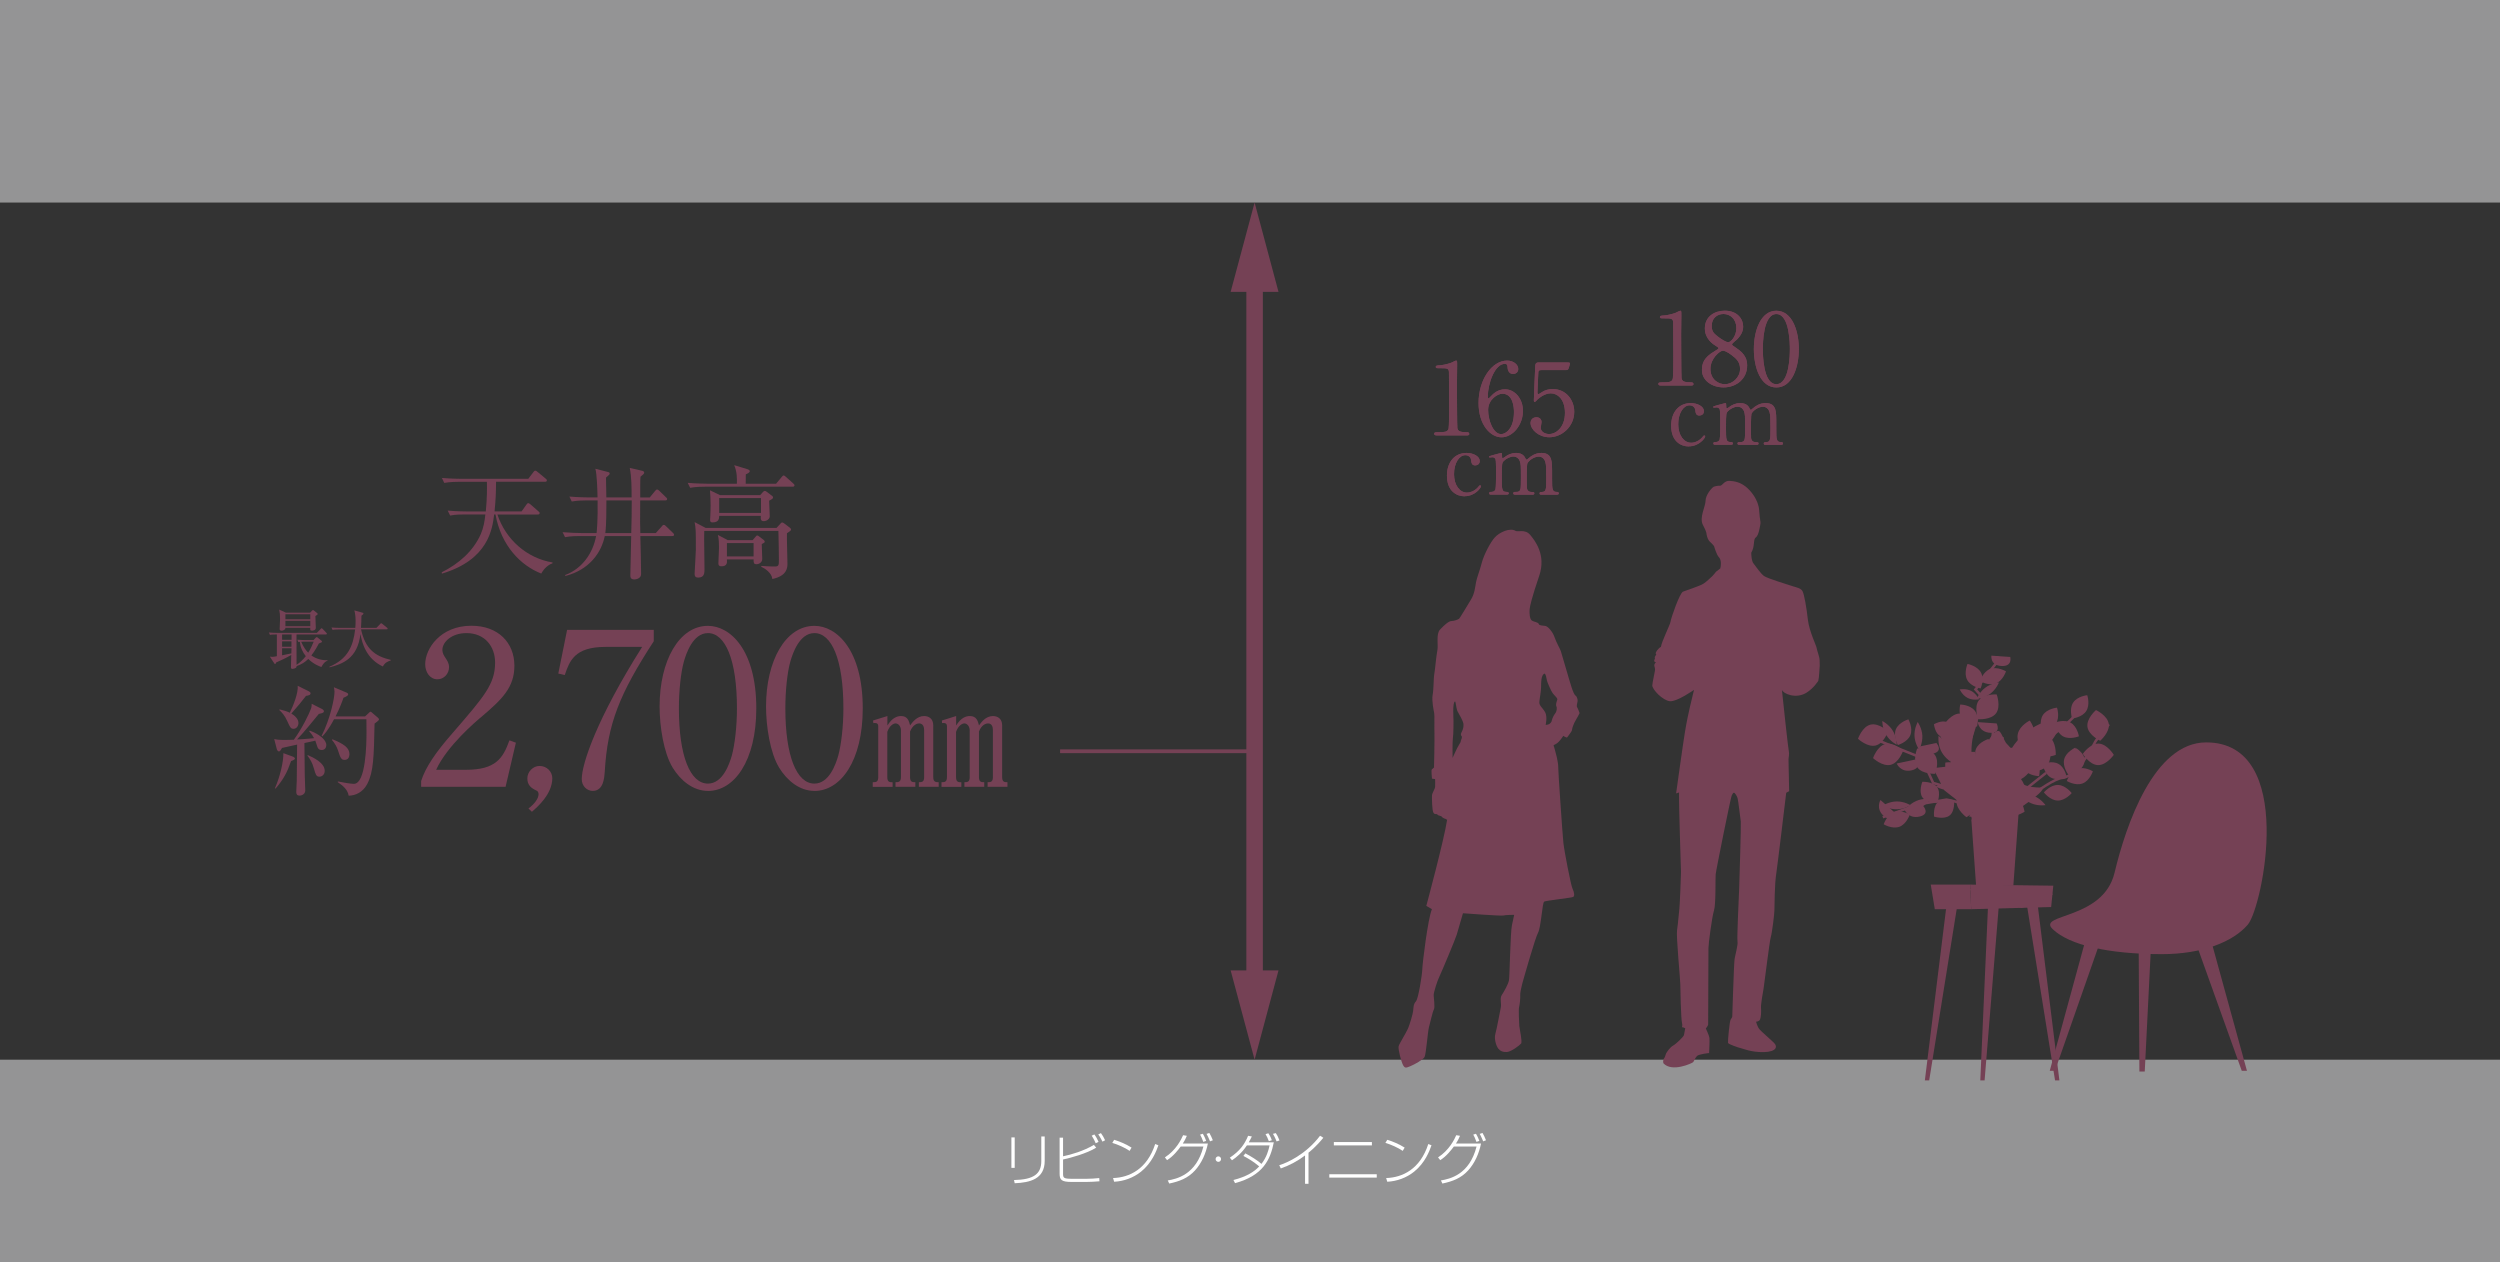 <?xml version="1.0" encoding="UTF-8"?><svg id="_イヤー_2" xmlns="http://www.w3.org/2000/svg" viewBox="0 0 500 252.45"><rect x="0" y="0" width="500" height="252.45" fill="#333333" stroke="none"/><defs><style>.cls-1{fill:#fff;}.cls-2{fill:#949495;}.cls-3{fill:#754155;}.cls-4{stroke-width:3.3px;}.cls-4,.cls-5{fill:none;stroke:#754155;stroke-miterlimit:10;}.cls-5{stroke-width:.75px;}</style></defs><g id="_イヤー_12"><g><rect class="cls-2" width="500" height="40.51"/><rect class="cls-2" y="211.94" width="500" height="40.51"/><g><path class="cls-3" d="M64.47,141.85c.19,.1,.31,.24,.31,.43,0,.22-.26,.36-1.01,.5-.31,.38-.98,1.18-2.02,2.45-.91,1.1-1.7,1.99-2.35,2.66,.12,0,2.14-.1,3.41-.26-.1-.17-.38-.72-.98-1.37l.12-.14c1.87,.72,3.31,1.8,3.31,2.9,0,.46-.26,.98-.91,.98-.58,0-.82-.29-1.03-1.1-.02-.07-.12-.41-.26-.77l-2.18,.48c0,1.03,.07,5.95,.07,6.41,.02,.48,.1,2.64,.1,3.07,0,.62-.55,1.03-1.15,1.03-.5,0-.65-.31-.65-.72,0-.38,.1-1.97,.1-2.3,.02-.77,.05-3.12,.07-7.18-1.51,.34-2.71,.6-3.02,.67-.14,.24-.38,.7-.6,.7-.24,0-.38-.29-.43-.43l-.53-2.04c.41,.1,1.1,.17,1.7,.17,.74,0,1.85-.02,2.23-.05,1.63-2.21,3.1-5.26,3.43-6.22,.1-.24,.14-.67,.14-.96l2.14,1.08Zm-9.48,15.79c1.03-2.33,1.73-5.38,1.68-7.01l1.97,.72c.17,.07,.34,.22,.34,.34,0,.17-.14,.29-.77,.53-.77,2.23-1.46,3.58-3.1,5.5l-.12-.07Zm.91-15.77c.67,.17,1.46,.38,2.06,.67,.67-1.34,1.73-3.96,1.58-5.38l2.28,1.13c.19,.1,.29,.24,.29,.36,0,.36-.36,.43-.91,.53-1.13,1.44-1.3,1.66-2.93,3.53,.7,.43,1.42,1.08,1.42,1.9,0,.55-.36,1.15-.98,1.15-.55,0-.7-.29-1.22-1.46-.55-1.25-1.1-1.78-1.61-2.28l.02-.14Zm5.66,9.15c.98,.43,3.38,1.51,3.38,3.14,0,.77-.55,1.18-1.06,1.18-.65,0-.77-.48-1.08-1.58-.34-1.25-.79-1.94-1.32-2.64l.07-.1Zm11.47-7.75l.72-.67c.12-.12,.26-.26,.34-.26,.1,0,.26,.14,.34,.22l1.15,.98c.12,.1,.22,.24,.22,.36,0,.17-.46,.5-.89,.82-.14,6.65-.19,9.62-1.46,12.07-.89,1.7-2.4,2.33-3.72,2.35-.19-1.13-.94-1.87-2.18-2.71l.02-.14c1.1,.22,2.57,.48,3.19,.48,2.42,0,2.54-7.92,2.54-10.39,0-.41-.02-2.11-.02-2.52h-6.48c-1.18,2.23-1.99,3.05-2.35,3.43l-.14-.1c1.78-3.53,2.59-7.58,2.59-8.83,0-.24-.07-.7-.12-.91l2.59,1.1c.12,.05,.26,.17,.26,.34,0,.24-.36,.41-.94,.67-.26,.77-.7,1.97-1.58,3.72h5.93Zm-6.55,4.58c2.28,.94,3.41,1.7,3.41,3,0,.58-.29,1.13-.96,1.13-.62,0-.82-.26-1.34-1.92-.19-.62-.65-1.44-1.2-2.06l.1-.14Z"/><path class="cls-3" d="M101.13,157.36h-16.9v-1.16c.86-2.71,2.88-5.72,6.32-9.63,6.32-7.31,8.47-9.76,8.47-14.06,0-3.23-2.06-5.89-5.72-5.89-3.01,0-4.82,1.81-4.82,3.35,0,.13,0,.69,.43,1.33,.56,.86,.9,1.33,.9,2.15,0,1.29-1.03,2.41-2.32,2.41-1.5,0-2.45-1.42-2.45-3.01,0-3.14,3.05-7.7,9.24-7.7,5.33,0,8.6,3.35,8.6,8,0,4.34-2.49,6.71-6.36,10.02-1.46,1.2-7.14,6.06-9.29,10.79h5.93c6.02,0,7.44-2.32,8.73-5.89l1.29,.47-2.06,8.81Z"/><path class="cls-3" d="M105.69,161.7c1.16-.86,2.02-1.98,2.02-2.84,0-.17-.04-.6-.39-.73-1.12-.52-1.85-1.12-1.85-2.45s1.12-2.49,2.45-2.49c1.42,0,2.54,1.12,2.54,2.45,0,3.18-3.01,5.8-4.08,6.71l-.69-.65Z"/><path class="cls-3" d="M130.75,125.97v2.28c-6.84,10.53-9.25,16.51-9.8,26.1-.09,1.12-.21,3.83-2.41,3.83-1.08,0-2.19-.9-2.19-2.36,0-3.05,3.01-12.08,12.08-26.44h-7.35c-6.23,0-7.18,2.88-8.13,5.63l-1.29-.3,1.76-8.73h17.33Z"/><path class="cls-3" d="M141.59,158.18c-2.97,0-5.46-2.06-7.05-4.64-1.81-2.97-2.62-8.26-2.62-12.25,0-9.16,3.91-16.12,9.67-16.12,4.43,0,9.67,4.77,9.67,16.51,0,10.53-4.43,16.51-9.67,16.51Zm-4.82-25.84c-.6,2.15-.99,5.76-.99,9.33,0,9.59,2.28,15.05,5.81,15.05,2.97,0,4.3-3.96,4.77-5.59,.6-2.19,1.03-5.85,1.03-9.46,0-9.8-2.36-15.05-5.8-15.05-3.05,0-4.39,4.21-4.82,5.72Z"/><path class="cls-3" d="M162.88,158.18c-2.97,0-5.46-2.06-7.05-4.64-1.81-2.97-2.62-8.26-2.62-12.25,0-9.16,3.91-16.12,9.67-16.12,4.43,0,9.67,4.77,9.67,16.51,0,10.53-4.43,16.51-9.67,16.51Zm-4.82-25.84c-.6,2.15-.99,5.76-.99,9.33,0,9.59,2.28,15.05,5.81,15.05,2.97,0,4.3-3.96,4.77-5.59,.6-2.19,1.03-5.85,1.03-9.46,0-9.8-2.36-15.05-5.8-15.05-3.05,0-4.39,4.21-4.82,5.72Z"/><path class="cls-3" d="M174.59,156.44c.55,0,1.06,0,1.06-1.01v-10.21c0-.75-.75-.63-.98-.6l-.06-.52,2.87-.89v1.9c.95-1.58,1.98-1.9,2.73-1.9,1.32,0,1.58,.98,1.81,1.87,.46-.63,1.38-1.87,2.79-1.87,.89,0,1.84,.46,1.84,1.87v10.35c0,1.01,.55,1.01,1.09,1.01v.92h-3.97v-.92c.55,0,1.06,0,1.06-1.01v-9.43c0-.55-.2-1.32-1.01-1.32-.32,0-1.24,.2-1.81,1.64v9.11c0,1.01,.52,1.01,1.06,1.01v.92h-3.97v-.92c.55,0,1.09,0,1.09-1.01v-9.34c0-.83-.52-1.41-1.09-1.41-.32,0-1.18,.35-1.64,1.7v9.06c0,1.01,.52,1.01,1.06,1.01v.92h-3.97v-.92Zm13.74,0c.55,0,1.06,0,1.06-1.01v-10.21c0-.75-.75-.63-.98-.6l-.03-.52,2.85-.89v1.9c.95-1.58,1.98-1.9,2.73-1.9,1.35,0,1.61,.98,1.84,1.87,.46-.63,1.35-1.87,2.79-1.87,.86,0,1.84,.46,1.84,1.87v10.35c0,1.01,.52,1.01,1.06,1.01v.92h-3.97v-.92c.55,0,1.06,0,1.06-1.01v-9.43c0-.55-.17-1.32-.98-1.32-.32,0-1.27,.2-1.81,1.64v9.11c0,1.01,.52,1.01,1.06,1.01v.92h-3.97v-.92c.55,0,1.06,0,1.06-1.01v-9.34c0-.83-.52-1.41-1.09-1.41-.32,0-1.18,.35-1.64,1.7v9.06c0,1.01,.52,1.01,1.06,1.01v.92h-3.97v-.92Z"/></g><g><path class="cls-3" d="M104.3,102.31l.96-1.36c.2-.27,.27-.32,.4-.32,.15,0,.37,.2,.44,.25l1.58,1.38c.15,.12,.25,.2,.25,.37,0,.22-.2,.27-.37,.27h-8.08c1.66,4.99,5.86,8.73,11.02,9.59v.17c-1.29,.45-1.98,1.58-2.25,2.05-4.13-1.61-8.03-5.59-9.15-11.82h-.27c-.35,2.82-1.09,9.05-10.46,11.84l-.02-.27c3.41-1.71,6.28-4.2,7.81-7.64,.54-1.24,.79-2.65,.91-3.93h-4.15c-.59,0-1.78,0-2.89,.22l-.49-.99c1.68,.15,3.44,.17,3.81,.17h3.81c.27-2.82,.25-4.77,.22-5.93h-5.61c-.25,0-1.75,0-2.92,.22l-.47-.99c1.71,.15,3.58,.17,3.78,.17h13.5l1.01-1.33c.12-.15,.22-.3,.37-.3s.25,.05,.47,.25l1.61,1.33c.12,.1,.25,.17,.25,.37,0,.25-.22,.27-.4,.27h-9.76c-.02,2.25-.05,3.39-.3,5.93h5.39Z"/><path class="cls-3" d="M126.32,99.49c0-1.98,0-4.05-.37-5.91l2.45,.57c.27,.07,.44,.15,.44,.4,0,.17-.25,.42-.74,.79-.05,.74-.05,.84-.05,1.48v2.67h1.9l1.06-1.29c.1-.12,.25-.3,.4-.3,.17,0,.32,.12,.44,.25l1.33,1.29c.1,.07,.25,.22,.25,.37,0,.25-.22,.27-.4,.27h-4.99c0,.69-.02,3.73-.02,4.35,0,.25,.02,1.46,.05,2.18h3.09l1.19-1.33c.15-.17,.22-.3,.4-.3s.32,.12,.44,.25l1.38,1.33c.1,.07,.25,.25,.25,.4,0,.22-.22,.25-.37,.25h-6.38c.05,1.76,.15,5.96,.15,7.64,0,.79-.94,1.04-1.31,1.04-.84,0-.84-.49-.84-.91,0-.64,.15-6.53,.17-7.76h-5.29c-.64,3.19-2.99,6.72-7.89,7.98l-.02-.2c3.39-1.26,5.56-4.38,6.18-7.79h-3.29c-.44,0-1.71,0-2.92,.22l-.49-.99c1.53,.12,3.07,.17,3.81,.17h2.99c.05-.49,.27-2.62,.2-6.53h-2.25c-.62,0-1.8,.02-2.92,.22l-.47-.99c1.68,.15,3.44,.17,3.78,.17h1.85c-.02-1.29-.12-4.72-.44-5.73l2.5,.64c.15,.05,.37,.07,.37,.32,0,.15-.15,.27-.25,.37-.15,.15-.25,.22-.49,.44,.05,2.94,.07,3.26,.07,3.96h5.04Zm-5.04,.59c0,1.63,0,5.02-.22,6.53h5.19c.07-2.89,.1-3.61,.1-6.53h-5.07Z"/><path class="cls-3" d="M158.53,97.34h-17.58c-.25,0-1.78,0-2.92,.22l-.49-.99c1.71,.15,3.58,.17,3.81,.17h6.03c.02-.99,.05-2.32-.54-3.71l2.74,.84c.12,.05,.37,.15,.37,.37,0,.32-.64,.57-.79,.62,0,.3-.02,1.61-.02,1.88h6.08l1.11-1.33c.15-.2,.3-.32,.4-.32,.12,0,.35,.17,.44,.27l1.46,1.31c.17,.17,.27,.27,.27,.4,0,.22-.22,.27-.37,.27Zm-1.14,9.32c-.05,.96,.1,5.17,.1,6.03,0,.77,0,2.47-3.02,3.11-.12-1.26-1.56-2.15-2.22-2.45v-.17c1.41,.12,2.65,.12,2.74,.12,.79,0,.79-.32,.79-1.43,0-.3-.05-4.72-.1-5.69h-14.83c-.02,.91-.02,1.16-.02,1.63,0,.96,.07,5.12,.07,5.96,0,.79,0,1.75-1.26,1.75-.52,0-.72-.27-.72-.74,0-.25,.25-4.28,.25-4.82,0-3.91,0-4.25-.25-5.54l2.2,1.16h14.19l.77-.84c.1-.12,.22-.25,.37-.25,.12,0,.3,.12,.4,.2l1.11,.84c.2,.15,.25,.25,.25,.35,0,.2-.07,.27-.82,.77Zm-3.56-6.53c0,.49,.12,2.67,.12,3.11,0,.59-.64,.99-1.21,.99s-.64-.4-.57-1.06h-8.33c-.02,.54-.05,1.31-1.33,1.31-.47,0-.49-.3-.49-.49,0-.15,.05-.87,.05-1.01,.02-.47,.05-1.11,.05-1.95s-.05-2.2-.12-2.97l1.98,.96h8.06l.57-.64c.07-.07,.22-.2,.35-.2s.22,.07,.37,.17l1.11,.84c.1,.07,.17,.17,.17,.3,0,.17-.1,.3-.77,.64Zm-1.48,8.68c0,.47,.1,2.57,.1,2.99,0,.59-.54,1.04-1.16,1.04-.57,0-.57-.3-.57-.96h-5.34c.05,.57,.1,1.38-1.06,1.38-.62,0-.64-.35-.64-.59,0-.12,.12-2.65,.12-3.16,0-.84-.02-1.68-.22-2.52l1.98,1.04h4.97l.59-.69c.1-.12,.2-.25,.32-.25s.25,.1,.35,.17l.96,.74c.12,.1,.2,.22,.2,.32,0,.2-.2,.3-.59,.49Zm-.15-9.2h-8.36v2.97h8.36v-2.97Zm-1.48,9h-5.34v2.67h5.34v-2.67Z"/></g><g><path class="cls-3" d="M64.29,133.41c-.47-.17-1.57-.58-2.63-1.62-.7,.69-1.5,1.16-2.34,1.42,0,.12-.03,.23-.1,.31-.12,.12-.52,.26-.69,.26-.34,0-.34-.19-.34-.29,0-.36,.05-2.11,.06-2.5-.9,.53-2.13,1.13-3.02,1.5-.05,.14-.09,.31-.23,.31-.08,0-.13-.09-.17-.16l-.86-1.31c.1,.01,.29,.04,.48,.04,.21,0,.27-.01,.92-.13v-4.35c-.87,0-1.14,.04-1.38,.08l-.22-.47c.62,.05,1.24,.08,1.86,.08h7.73l.72-.73c.06-.06,.14-.2,.23-.2,.1,0,.22,.12,.29,.2l.65,.69c.08,.09,.13,.13,.13,.21,0,.13-.13,.14-.19,.14h-5.89v.1h0c0,3,.01,3.72,.01,5.98,.62-.42,1.2-.91,1.85-1.73-.66-.82-1.1-1.81-1.18-2.87-.13,.03-.18,.03-.3,.05l-.22-.48c.62,.05,1.24,.08,1.86,.08h1.39l.47-.51s.09-.09,.16-.09c.08,0,.16,.06,.22,.12l.74,.61c.05,.04,.09,.1,.09,.17,0,.13-.13,.18-.17,.19-.06,.03-.38,.14-.44,.18-.21,.39-.77,1.46-1.51,2.4,.98,.69,2.04,.98,3.22,.96l.04,.08c-.68,.22-1.04,.88-1.25,1.27Zm-.86-10.45c-.12,.08-.29,.19-.35,.25,0,.38,.08,2.03,.08,2.37,0,.47-.56,.55-.72,.55-.43,0-.42-.18-.38-.57h-4.98c-.01,.19-.03,.27-.22,.4-.25,.18-.44,.18-.53,.18-.33,0-.4-.17-.4-.34,0-.22,.08-1.68,.08-1.99,0-.94-.05-1.21-.17-1.89l1.34,.61h4.84l.43-.44s.09-.08,.14-.08c.08,0,.16,.06,.23,.12l.64,.51c.05,.04,.08,.1,.08,.16,0,.06-.05,.13-.1,.17Zm-7.01,3.93v1.07h1.89c0-.35,.01-.96,.01-1.07h-1.9Zm0,1.38v1.08h1.87v-1.08h-1.87Zm0,1.39v1.4c1.34-.26,1.5-.29,1.85-.38l.03-1.03h-1.87Zm5.64-6.81h-4.98v1h4.98v-1Zm0,1.31h-4.98v1.08h4.98v-1.08Zm-.98,4.17c-.27,0-.58,0-.84,.03,.48,1.11,.96,1.72,1.4,2.18,.42-.65,.81-1.46,1.1-2.21h-1.66Z"/><path class="cls-3" d="M76.6,133.31c-3.38-1.57-4.19-4.72-4.51-6.5-.57,4.84-3.51,5.98-6.18,6.66l-.03-.12c3.71-1.57,4.75-4.13,5.15-7.46h-3.12c-.91,0-1.16,.05-1.4,.09l-.22-.48c.62,.05,1.23,.08,1.86,.08h2.91c.03-.31,.06-.77,.06-1.42,0-.74-.09-1.51-.25-2.08l1.6,.45c.09,.03,.22,.07,.22,.18,0,.14-.26,.33-.4,.42-.01,.78-.03,1.66-.09,2.44h3.09l.73-.75c.06-.06,.13-.17,.21-.17s.16,.08,.25,.14l.92,.75c.06,.05,.13,.12,.13,.19,0,.14-.13,.14-.21,.14h-5.11c.82,3.83,2.74,5.38,5.95,6.11v.1c-.52,.18-1.22,.43-1.57,1.21Z"/></g><g><path class="cls-1" d="M202.94,233.58h-.66v-6.1h.66v6.1Zm6-1.41c0,3.65-2.95,4.35-6,4.48l-.14-.64c3.98-.09,5.46-1.24,5.46-3.81v-4.91h.68v4.87Z"/><path class="cls-1" d="M212.61,227.53v3.73c1.65-.34,4.09-1.05,6.17-2.28l.46,.55c-1.81,1.14-5.1,2.05-6.63,2.37v2.78c0,.88,.07,1.08,1.8,1.08h2.9c.74,0,1.82-.06,2.54-.15l.04,.65c-.64,.07-2.01,.13-2.66,.13h-2.88c-2.07,0-2.43-.41-2.43-1.69v-7.16h.68Zm6.53,1.12c-.1-.23-.36-.84-.8-1.51l.53-.25c.33,.43,.62,.96,.84,1.47l-.56,.29Zm1.35-.33c-.06-.12-.42-.86-.84-1.44l.54-.26c.35,.48,.57,.87,.83,1.43l-.53,.28Z"/><path class="cls-1" d="M225.93,230.18c-.97-.67-2.42-1.29-3.47-1.6l.37-.62c.84,.25,2.31,.8,3.48,1.56l-.38,.65Zm-3.32,5.43c3.27-.1,6.81-1.78,8.43-6.81l.64,.26c-.41,1.16-1.28,3.51-3.48,5.28-1.53,1.22-3.41,1.91-5.37,2.01l-.22-.75Z"/><path class="cls-1" d="M232.98,231.48c2.23-1.45,3.27-3.58,3.64-4.44l.75,.12c-.18,.41-.36,.86-.81,1.54h5.02c-.41,1.99-1.22,3.89-2.59,5.4-1.43,1.56-3.12,2.18-5.14,2.61l-.3-.62c1.74-.3,5.71-1.12,7.13-6.78h-4.54c-.56,.75-1.53,1.99-2.73,2.72l-.43-.55Zm7.68-3.1c-.26-.73-.44-1.1-.64-1.46l.54-.17c.29,.45,.55,1.07,.68,1.43l-.58,.2Zm1.35-.1c-.07-.17-.44-1.08-.7-1.5l.56-.19c.19,.32,.53,.97,.7,1.46l-.56,.22Z"/><path class="cls-1" d="M244.21,231.82c0,.3-.24,.55-.54,.55s-.55-.25-.55-.55c0-.32,.26-.55,.55-.55s.54,.23,.54,.55Z"/><path class="cls-1" d="M249.08,230.68c1.05,.54,2.5,1.44,3.21,2.1,1.02-1.29,1.42-2.73,1.63-3.7h-4.54c-1.02,1.53-2.1,2.38-2.98,2.98l-.44-.52c2.01-1.35,2.93-2.63,3.66-4.38l.75,.13c-.17,.35-.33,.68-.62,1.18h5.01c-.68,3.41-2.11,6.65-7.75,8.16l-.32-.63c2.61-.66,4.18-1.66,5.15-2.72-1.25-1.07-2.39-1.68-3.16-2.09l.4-.53Zm4.69-2.44c-.24-.63-.37-.92-.66-1.41l.56-.18c.13,.2,.41,.58,.7,1.39l-.6,.2Zm1.55,.05c-.09-.23-.34-.88-.73-1.52l.57-.15c.24,.34,.46,.73,.74,1.47l-.58,.2Z"/><path class="cls-1" d="M261.7,236.76h-.69v-5.67c-1.47,1.11-3.1,1.99-4.85,2.6l-.31-.65c1.55-.47,5.31-2.13,8.16-5.89l.66,.4c-1.46,1.8-2.72,2.79-2.97,2.99v6.22Z"/><path class="cls-1" d="M275.35,234.85v.67h-9.49v-.67h9.49Zm-.97-6.44v.67h-7.61v-.67h7.61Z"/><path class="cls-1" d="M280.55,230.18c-.97-.67-2.42-1.29-3.47-1.6l.37-.62c.84,.25,2.31,.8,3.48,1.56l-.38,.65Zm-3.32,5.43c3.27-.1,6.81-1.78,8.43-6.81l.64,.26c-.41,1.16-1.28,3.51-3.48,5.28-1.53,1.22-3.41,1.91-5.37,2.01l-.22-.75Z"/><path class="cls-1" d="M287.61,231.48c2.23-1.45,3.27-3.58,3.64-4.44l.75,.12c-.18,.41-.36,.86-.81,1.54h5.02c-.41,1.99-1.22,3.89-2.59,5.4-1.43,1.56-3.12,2.18-5.14,2.61l-.3-.62c1.74-.3,5.71-1.12,7.13-6.78h-4.54c-.56,.75-1.53,1.99-2.73,2.72l-.43-.55Zm7.68-3.1c-.26-.73-.44-1.1-.64-1.46l.54-.17c.29,.45,.55,1.07,.68,1.43l-.58,.2Zm1.35-.1c-.07-.17-.44-1.08-.7-1.5l.56-.19c.19,.32,.53,.97,.7,1.46l-.56,.22Z"/></g><g><line class="cls-4" x1="250.92" y1="197.34" x2="250.92" y2="55.11"/><polygon class="cls-3" points="255.7 194.08 250.92 211.94 246.13 194.08 255.7 194.08"/><polygon class="cls-3" points="255.7 58.37 250.92 40.51 246.13 58.37 255.7 58.37"/></g><g><path class="cls-3" d="M363.92,132.03c0-.65-.52-1.9-.59-2.42-.07-.52-1.5-3.36-1.76-5.72-.26-2.35-.72-4.97-1.05-5.62-.33-.65-1.24-.78-1.83-.98-.59-.2-5.17-1.57-5.89-2.09-.72-.52-1.64-1.96-2.09-2.49-.46-.52-.46-2.16-.46-2.16,.78-1.31,.33-2.68,.92-3.07,.59-.39,.85-2.35,.92-2.75,.07-.39-.13-.65-.26-2.68-.13-2.03-1.64-3.92-2.75-4.77-1.11-.85-2.16-1.05-3.2-1.11-1.05-.06-1.44,1.05-1.9,.98-.46-.06-1.24,.2-1.24,.2-.46,.26-1.63,1.7-1.63,2.81s-1.31,3.4-.52,4.84c.78,1.44,.72,1.83,.72,1.83,0,0,.13,1.05,.72,1.57,.59,.52,.79,.85,.79,.85,0,0,.46,1.7,.98,2.22,.52,.52,.39,1.77,.26,2.22l-.85,.65s-.65,.85-.92,1.05c-.26,.2-.92,.92-1.64,1.37-.72,.46-3.4,1.31-4.05,1.57-.65,.26-2.36,5.14-2.49,5.99-.1,.66-1.75,3.9-1.93,5.06-.14,.07-.27,.16-.4,.29-.53,.53-.82,1.06-.51,1.23-.28,.35-.41,.66-.27,.82-.22,.35-.24,.63,.09,.69,.04,0,.07,0,.1,0-.05,.07-.09,.14-.14,.2-.46,.59,.07,.72-.07,1.57-.13,.85-.46,2.09-.52,2.88-.07,.78,2.08,3.05,3.52,3.18,1.44,.13,4.82-2.27,4.82-2.27-1.4,5.71-1.5,6.7-1.81,8.42-.26,1.44-1.77,12.3-1.77,12.3l.59-.2c-.06,2.88,.39,15.04,.39,15.96s-.26,6.93-.33,7.32c-.07,.39-.26,3.07-.46,4.25-.2,1.18,.65,9.94,.65,10.79s.13,6.87,.33,7.72c.2,.85-.13,.92,.07,.92s.59,.2,.59,.2c0,0-.2,1.05-.26,1.37-.07,.33-1.64,1.83-2.16,2.09-.52,.26-1.37,1.31-1.5,1.83-.13,.52-.39,.85-.39,.85,0,0-.2,.46-.07,.85,1.7,1.9,5.76,0,5.95-.2,.2-.2,.39-.85,.78-1.24,.39-.39,2.42-.59,2.42-.59,0,0,.13-2.49,.07-3.01-.07-.52-.72-1.9-.72-1.9,0,0,.46-.59,.46-.79s.06-14.39,.06-15.3,.72-6.34,1.11-7.52c.39-1.18,.26-6.34,.33-7.19,.07-.85,3.01-15.37,3.2-15.76,.2-.39,.26-.59,.46-.59s.59,.65,.72,1.05c.13,.39,.59,4.38,.65,4.71,.07,.33-.26,11.71-.33,13.47-.07,1.77-.46,9.88-.33,10.53,.13,.65-.46,2.68-.59,3.53-.13,.85-.46,11.51-.46,11.51,0,0-.13,.33-.33,.59-.2,.26-.59,4.38-.52,4.64,.07,.26,2.16,.98,2.55,1.05,.39,.07,2.09,.85,4.64,.79,2.55-.07,2.75-1.11,2.03-1.83-.72-.72-2.35-2.09-2.88-2.68-.52-.59-.72-1.57-.72-1.57,0,0,.46,0,.72-.33,.26-.33,.33-1.7,.26-2.42-.06-.72,.39-3.2,.52-3.92,.13-.72,1.18-9.42,1.44-10.27,.26-.85,.72-4.64,.72-5.3s.06-5.36,.33-7.06c.26-1.7,2.03-16.48,2.03-16.48l.59-.33s-.13-5.56-.13-6.21,.2-1.18,.07-1.7c-.12-.47-1.21-10.47-1.39-12.35,.25,.77,2.76,1.86,4.85,.61,1.52-.91,2.43-2.43,2.43-2.43,.2-.85,.2-2.35,.26-2.68s0-.79,0-1.44Z"/><g><g><path class="cls-3" d="M332.13,77.11c-.44,0-.46-.26-.46-.32,0-.32,.3-.32,1.02-.32,1.08,0,1.6-.06,1.84-.62,.14-.34,.14-3.86,.14-4.56,0-.96-.04-5.62-.04-6.68,0-.94-.28-.94-1.96-.94-.48,0-.68,0-.68-.26s.2-.28,.82-.32c.48-.02,1.48-.22,2.26-.5,.14-.04,.82-.44,.98-.44,.22,0,.22,.06,.22,.96,0,.54-.04,3.12-.04,3.72,0,.92,.02,8.6,.08,8.82,.14,.58,.42,.82,1.9,.82,.18,0,.48,0,.48,.36,0,.28-.32,.28-.5,.28h-6.06Z"/><path class="cls-3" d="M342.89,70.26c.72-.44,.8-.48,.8-.62,0-.1-.12-.22-.58-.5-.58-.34-2.14-1.42-2.14-3.46,0-2.36,1.92-3.54,4-3.54,2.52,0,3.68,1.7,3.66,3.16,0,.8-.26,1.6-1.24,2.6-.14,.14-.98,.76-.98,.98,0,.16,.16,.28,.84,.72,1.84,1.2,2.18,2.38,2.18,3.5,0,2.6-2.08,4.38-4.72,4.38-2.4,0-4.32-1.46-4.32-3.42,0-1.28,.26-2.48,2.5-3.8Zm3.66,.94c-.22-.18-1.32-1.06-1.98-1.06-.56,0-2.48,1.5-2.48,3.64s1.62,3.06,2.86,3.06c1.6,0,3.06-1.4,3.06-3.04,0-1.28-.62-1.96-1.46-2.6Zm-3.1-3.98c.76,.6,1.74,1.22,2.18,1.22,.58,0,1.64-1.22,1.64-2.82,0-1.84-1.24-2.82-2.58-2.82-1.22,0-2.34,.82-2.34,2.32,0,1.04,.28,1.46,1.1,2.1Z"/><path class="cls-3" d="M355.27,77.49c-3.16,0-4.5-3.98-4.5-7.66s1.36-7.68,4.5-7.68c3.24,.02,4.5,4.16,4.5,7.68s-1.28,7.66-4.5,7.66Zm0-14.68c-2.66,0-2.7,6-2.7,7.02,0,.82,0,7.02,2.7,7,2.66,0,2.7-5.96,2.7-7,0-.84,0-7.02-2.7-7.02Z"/><path class="cls-3" d="M337.77,89.29c-1.58,0-3.54-1-3.54-4.15,0-2.62,1.48-4.52,3.93-4.52,1.36,0,2.63,.68,2.63,1.61,0,.58-.44,.88-.92,.88-.7,0-.77-.6-.8-1.02-.1-1.02-1.07-1.02-1.16-1.02-1.22,0-2.26,1.56-2.26,3.79s1.16,3.69,2.58,3.69c.82,0,1.72-.46,2.28-1.16,.15-.2,.22-.29,.36-.29,.07,0,.17,.05,.17,.2,0,.27-1.17,1.97-3.28,1.97Z"/><path class="cls-3" d="M353.07,88.97c-.31,0-.32-.2-.32-.27,0-.25,.2-.27,.46-.27,.88-.03,.88-.49,.88-2.79s-.03-2.57-.17-3.15c-.15-.61-.59-1.14-1.34-1.14-.95,0-2.07,.85-2.29,1.43-.1,.27-.1,2.7-.1,3.18,0,1.65,0,1.84,.17,2.09,.17,.25,.39,.36,.7,.37,.49,.02,.65,.02,.65,.27,0,.27-.24,.27-.39,.27h-3.42c-.15,0-.41,0-.41-.27,0-.1,.05-.2,.14-.24,.08-.05,.59-.03,.71-.05,.68-.14,.68-.49,.68-2.86s0-2.67-.22-3.3c-.14-.41-.58-.9-1.27-.9-.73,0-1.51,.48-1.89,.85-.41,.41-.44,.44-.44,3.35,0,2.36,0,2.84,.88,2.87,.25,0,.51,.02,.51,.27s-.24,.27-.37,.27h-3.21c-.08,0-.34,0-.34-.27s.22-.27,.51-.27c.42,0,.68-.29,.75-.49,.12-.36,.12-2.82,.12-3.4,0-.48,0-2.33-.1-2.62-.05-.17-.25-.42-.63-.42-.07,0-.42,.05-.51,.05-.03,0-.17,0-.17-.12,0-.14,.05-.15,.83-.37,.39-.1,1.46-.39,1.6-.42,.17,0,.17,.08,.17,.49,0,.44,.02,.56,.17,.56,.07,0,.41-.25,.51-.32,.42-.31,1.17-.73,2.12-.73,1.38,0,1.73,.77,1.9,1.1,.03,.07,.12,.24,.22,.24,.08,0,.12-.03,.39-.27,.53-.46,1.36-1.07,2.57-1.07s1.72,.54,1.94,1.31c.2,.71,.2,1.04,.2,3.89,0,2.04,0,2.6,.95,2.6,.12,0,.39,0,.39,.29,0,.17-.15,.25-.32,.25h-3.2Z"/></g><g><path class="cls-3" d="M332.13,77.11c-.44,0-.46-.26-.46-.32,0-.32,.3-.32,1.02-.32,1.08,0,1.6-.06,1.84-.62,.14-.34,.14-3.86,.14-4.56,0-.96-.04-5.62-.04-6.68,0-.94-.28-.94-1.96-.94-.48,0-.68,0-.68-.26s.2-.28,.82-.32c.48-.02,1.48-.22,2.26-.5,.14-.04,.82-.44,.98-.44,.22,0,.22,.06,.22,.96,0,.54-.04,3.12-.04,3.72,0,.92,.02,8.6,.08,8.82,.14,.58,.42,.82,1.9,.82,.18,0,.48,0,.48,.36,0,.28-.32,.28-.5,.28h-6.06Z"/><path class="cls-3" d="M342.89,70.26c.72-.44,.8-.48,.8-.62,0-.1-.12-.22-.58-.5-.58-.34-2.14-1.42-2.14-3.46,0-2.36,1.92-3.54,4-3.54,2.52,0,3.68,1.7,3.66,3.16,0,.8-.26,1.6-1.24,2.6-.14,.14-.98,.76-.98,.98,0,.16,.16,.28,.84,.72,1.84,1.2,2.18,2.38,2.18,3.5,0,2.6-2.08,4.38-4.72,4.38-2.4,0-4.32-1.46-4.32-3.42,0-1.28,.26-2.48,2.5-3.8Zm3.66,.94c-.22-.18-1.32-1.06-1.98-1.06-.56,0-2.48,1.5-2.48,3.64s1.62,3.06,2.86,3.06c1.6,0,3.06-1.4,3.06-3.04,0-1.28-.62-1.96-1.46-2.6Zm-3.1-3.98c.76,.6,1.74,1.22,2.18,1.22,.58,0,1.64-1.22,1.64-2.82,0-1.84-1.24-2.82-2.58-2.82-1.22,0-2.34,.82-2.34,2.32,0,1.04,.28,1.46,1.1,2.1Z"/><path class="cls-3" d="M355.27,77.49c-3.16,0-4.5-3.98-4.5-7.66s1.36-7.68,4.5-7.68c3.24,.02,4.5,4.16,4.5,7.68s-1.28,7.66-4.5,7.66Zm0-14.68c-2.66,0-2.7,6-2.7,7.02,0,.82,0,7.02,2.7,7,2.66,0,2.7-5.96,2.7-7,0-.84,0-7.02-2.7-7.02Z"/><path class="cls-3" d="M337.77,89.29c-1.58,0-3.54-1-3.54-4.15,0-2.62,1.48-4.52,3.93-4.52,1.36,0,2.63,.68,2.63,1.61,0,.58-.44,.88-.92,.88-.7,0-.77-.6-.8-1.02-.1-1.02-1.07-1.02-1.16-1.02-1.22,0-2.26,1.56-2.26,3.79s1.16,3.69,2.58,3.69c.82,0,1.72-.46,2.28-1.16,.15-.2,.22-.29,.36-.29,.07,0,.17,.05,.17,.2,0,.27-1.17,1.97-3.28,1.97Z"/><path class="cls-3" d="M353.07,88.97c-.31,0-.32-.2-.32-.27,0-.25,.2-.27,.46-.27,.88-.03,.88-.49,.88-2.79s-.03-2.57-.17-3.15c-.15-.61-.59-1.14-1.34-1.14-.95,0-2.07,.85-2.29,1.43-.1,.27-.1,2.7-.1,3.18,0,1.65,0,1.84,.17,2.09,.17,.25,.39,.36,.7,.37,.49,.02,.65,.02,.65,.27,0,.27-.24,.27-.39,.27h-3.42c-.15,0-.41,0-.41-.27,0-.1,.05-.2,.14-.24,.08-.05,.59-.03,.71-.05,.68-.14,.68-.49,.68-2.86s0-2.67-.22-3.3c-.14-.41-.58-.9-1.27-.9-.73,0-1.51,.48-1.89,.85-.41,.41-.44,.44-.44,3.35,0,2.36,0,2.84,.88,2.87,.25,0,.51,.02,.51,.27s-.24,.27-.37,.27h-3.21c-.08,0-.34,0-.34-.27s.22-.27,.51-.27c.42,0,.68-.29,.75-.49,.12-.36,.12-2.82,.12-3.4,0-.48,0-2.33-.1-2.62-.05-.17-.25-.42-.63-.42-.07,0-.42,.05-.51,.05-.03,0-.17,0-.17-.12,0-.14,.05-.15,.83-.37,.39-.1,1.46-.39,1.6-.42,.17,0,.17,.08,.17,.49,0,.44,.02,.56,.17,.56,.07,0,.41-.25,.51-.32,.42-.31,1.17-.73,2.12-.73,1.38,0,1.73,.77,1.9,1.1,.03,.07,.12,.24,.22,.24,.08,0,.12-.03,.39-.27,.53-.46,1.36-1.07,2.57-1.07s1.72,.54,1.94,1.31c.2,.71,.2,1.04,.2,3.89,0,2.04,0,2.6,.95,2.6,.12,0,.39,0,.39,.29,0,.17-.15,.25-.32,.25h-3.2Z"/></g></g></g><g><path class="cls-3" d="M311.1,148.82c.63-.18,1.56-1.65,1.56-1.65,0,0,.67,.49,.8,.27,.13-.22,.94-1.16,.94-1.47s.4-1.39,.72-1.88c.31-.49,.8-1.47,.8-1.47,0,0-.31-.89-.49-1.16-.18-.27,.04-.89,.09-1.21,.05-.31-.13-.94-.4-1.12-.27-.18-.54-.89-.8-1.65-.27-.76-1.97-6.7-2.15-7.24-.18-.54-.85-1.61-1.25-2.77-.4-1.16-1.34-2.19-1.83-2.28-.49-.09-1.25-.04-1.34-.4-.09-.36-1.03-.4-1.43-.72-.4-.31-.45-1.56-.4-2.19,.04-.63,.49-2.5,1.92-6.71,1.43-4.2-.85-7.06-1.83-8.22-.98-1.16-2.46-.52-2.86-.76-1.16-.72-3.26,.27-4.2,1.3-.86,.94-2.19,3.49-2.59,5.05-.4,1.56-.98,2.95-1.16,3.93-.18,.98-.27,2.23-.98,3.4-.71,1.16-2.24,3.75-2.41,3.89-.18,.13-.98,.45-1.52,.45s-1.43,.8-2.28,1.7c-.85,.89-.31,3.13-.54,4.16-.22,1.03-.49,4.25-.63,4.83-.13,.58-.09,2.91-.31,4.07-.22,1.16,.22,3.17,.31,3.67,.09,.49,0,2.59,.05,4.07,.04,1.48-.09,6.79-.09,6.79,0,0-.31,.31-.45,.4-.13,.09,.04,1.83,.04,1.83l.63,.09s.04,1.25,0,1.61c-.04,.36-.63,1.21-.63,1.74s0,2.95,.31,3.4c.31,.45,.58,.09,.8,.36,.22,.27,.72,.18,.89,.45,.18,.27,.72,.4,.72,.4l.31,.18c-.58,3.93-4.16,17.21-4.16,17.21l1.12,.67c-.8,1.88-1.88,10.71-1.92,11.97-.04,1.25-.8,5.99-1.29,6.48-.49,.49-.49,1.34-.54,1.88-.05,.54-.63,2.59-1.03,3.53-.4,.94-1.74,2.99-1.88,3.57-.13,.58,.54,3.13,.89,3.76,.36,.63,.54,.58,1.43,.22,.89-.36,2.55-1.3,2.86-1.83,.31-.54,.67-5.28,.89-5.99,.22-.72,.71-3.08,.98-3.53,.27-.45-.04-2.41-.04-2.91s.72-2.82,1.12-3.62c.4-.8,3.31-7.76,3.49-8.43,.18-.67,1.25-4.29,1.25-4.29,0,0,7.69,.58,8.09,.45,.4-.13,2.15-.13,2.15-.13,0,0-.13,.63-.45,2.1-.31,1.48-.45,10.09-.58,10.94-.13,.85-1.07,2.41-1.47,3.04-.4,.62,0,1.7-.18,2.5-.18,.8-.76,4.11-1.07,5.18-.31,1.07,.18,2.5,.58,3,.4,.49,.94,.72,1.74,.67,.8-.04,2.55-1.34,2.82-1.7,.27-.36-.31-2.91-.36-3.49-.04-.58-.18-3.31-.04-3.8,.13-.49,.27-1.92,.22-2.32-.04-.4,.18-1.52,.4-2.33,.22-.8,2.59-9.19,3.17-10.22,.58-1.03,.85-5.99,1.21-6.21,.36-.22,5.45-.76,5.81-.94,.36-.18,.18-1.03-.13-1.65-.32-.63-1.65-7.51-1.83-9.21-.18-1.7-1.07-14.71-1.03-15.11,.04-.4-.18-1.48-.27-1.92-.09-.45-.58-2.19-.58-2.19,0,0-.31-.27,.31-.45Zm-18.58-2.83c-.12,.35-.53,.88-.24,1.18,.29,.29-.12,.82-.12,1s-.06,.35-.41,.88c-.35,.53-1.23,2.53-1.23,2.53,0,0-.06-3.23,.06-4,.12-.76,.12-2.88,.12-3.41s-.23-3.64,.29-3.88c.17-.08,.24,1.47,.53,2,.29,.53,1.18,2,1.18,2.59s-.06,.76-.18,1.12Zm17.88-2.03c-.16,1.08-1.27,1.01-1.27,1.01,0,0,.39-1.6-.1-2.52-.48-.88-1.22-1.29-1.16-2.05,.06-.76,.35-2.12,.35-3.06s0-2.17,.59-2.59c.35-.25,.53,1.18,.59,1.41,.06,.24,.76,2,1.23,2.59,.47,.59,.94,.88,.82,1.23-.12,.35-.35,.94-.17,1.29,.17,.35,.06,1.06-.24,1.41-.29,.35-.6,1.05-.63,1.26Z"/><g><g><path class="cls-3" d="M287.29,87.08c-.44,0-.46-.26-.46-.32,0-.32,.3-.32,1.02-.32,1.08,0,1.6-.06,1.84-.62,.14-.34,.14-3.86,.14-4.56,0-.96-.04-5.62-.04-6.68,0-.94-.28-.94-1.96-.94-.48,0-.68,0-.68-.26s.2-.28,.82-.32c.48-.02,1.48-.22,2.26-.5,.14-.04,.82-.44,.98-.44,.22,0,.22,.06,.22,.96,0,.54-.04,3.12-.04,3.72,0,.92,.02,8.6,.08,8.82,.14,.58,.42,.82,1.9,.82,.18,0,.48,0,.48,.36,0,.28-.32,.28-.5,.28h-6.06Z"/><path class="cls-3" d="M304.59,82.18c0,2.86-2.08,5.28-4.28,5.28s-4.6-2.46-4.6-6.86c0-4.66,2.68-8.48,5.7-8.48,1.22,0,2.24,.74,2.24,1.68,0,.7-.58,1-1.04,1-.36,0-1.06-.22-1.1-1.34-.02-.4-.06-.68-.58-.68-1.92,0-3.36,3.84-3.36,6.5,0,.08,0,.4,.14,.4,.06,0,.1-.06,.5-.46,.44-.46,1.32-1.36,2.8-1.36,1.86,0,3.58,1.76,3.58,4.32Zm-6.96-.18c0,2.06,1.02,4.82,2.6,4.82,.92,0,2.56-1.1,2.56-4.38,0-1-.18-3.7-2.34-3.7-.84,0-2.82,1.08-2.82,3.26Z"/><path class="cls-3" d="M308.35,74.01c-.68,0-.68,.18-.7,.8-.02,.3-.16,3.68-.16,3.7,0,.16,.04,.3,.18,.3,.12,0,.18-.04,.78-.42,.58-.38,1.28-.58,2.1-.58,2.62,0,4.3,2.14,4.3,4.54,0,2.96-2.46,5.1-5,5.1-2.12,0-3.74-1.56-3.74-2.84,0-.66,.46-1.16,1.18-1.16,.58,0,1.02,.36,1.02,.98,0,.16-.16,.94-.16,1.12,0,.86,.96,1.26,1.66,1.26,1.46,0,3.18-1.42,3.18-4.22s-1.54-3.92-2.82-3.92-2.42,1-2.6,1.16c-.1,.08-.48,.56-.62,.56-.16,0-.18-.14-.18-.32,0-.8,.24-5.76,.28-6.84,0-.26,.04-.74,.64-.74h5.72c.4,0,.58,0,.58,.2,0,.12-.16,.72-.28,1.02-.12,.3-.32,.3-.58,.3h-4.78Z"/><path class="cls-3" d="M292.93,99.26c-1.58,0-3.54-1-3.54-4.15,0-2.62,1.48-4.52,3.93-4.52,1.36,0,2.63,.68,2.63,1.61,0,.58-.44,.88-.92,.88-.7,0-.77-.6-.8-1.02-.1-1.02-1.07-1.02-1.16-1.02-1.22,0-2.26,1.56-2.26,3.79s1.16,3.69,2.58,3.69c.82,0,1.72-.46,2.28-1.16,.15-.2,.22-.29,.36-.29,.07,0,.17,.05,.17,.2,0,.27-1.17,1.97-3.28,1.97Z"/><path class="cls-3" d="M308.23,98.94c-.31,0-.32-.2-.32-.27,0-.25,.2-.27,.46-.27,.88-.03,.88-.49,.88-2.79s-.03-2.57-.17-3.15c-.15-.61-.59-1.14-1.34-1.14-.95,0-2.07,.85-2.29,1.43-.1,.27-.1,2.7-.1,3.18,0,1.65,0,1.84,.17,2.09,.17,.25,.39,.36,.7,.37,.49,.02,.65,.02,.65,.27,0,.27-.24,.27-.39,.27h-3.42c-.15,0-.41,0-.41-.27,0-.1,.05-.2,.14-.24,.08-.05,.59-.03,.71-.05,.68-.14,.68-.49,.68-2.86s0-2.67-.22-3.3c-.14-.41-.58-.9-1.27-.9-.73,0-1.51,.48-1.89,.85-.41,.41-.44,.44-.44,3.35,0,2.36,0,2.84,.88,2.87,.25,0,.51,.02,.51,.27s-.24,.27-.37,.27h-3.21c-.08,0-.34,0-.34-.27s.22-.27,.51-.27c.42,0,.68-.29,.75-.49,.12-.36,.12-2.82,.12-3.4,0-.48,0-2.33-.1-2.62-.05-.17-.25-.42-.63-.42-.07,0-.42,.05-.51,.05-.03,0-.17,0-.17-.12,0-.14,.05-.15,.83-.37,.39-.1,1.46-.39,1.6-.42,.17,0,.17,.08,.17,.49,0,.44,.02,.56,.17,.56,.07,0,.41-.25,.51-.32,.42-.31,1.17-.73,2.12-.73,1.38,0,1.73,.77,1.9,1.1,.03,.07,.12,.24,.22,.24,.08,0,.12-.03,.39-.27,.53-.46,1.36-1.07,2.57-1.07s1.72,.54,1.94,1.31c.2,.71,.2,1.04,.2,3.89,0,2.04,0,2.6,.95,2.6,.12,0,.39,0,.39,.29,0,.17-.15,.25-.32,.25h-3.2Z"/></g><g><path class="cls-3" d="M287.29,87.08c-.44,0-.46-.26-.46-.32,0-.32,.3-.32,1.02-.32,1.08,0,1.6-.06,1.84-.62,.14-.34,.14-3.86,.14-4.56,0-.96-.04-5.62-.04-6.68,0-.94-.28-.94-1.96-.94-.48,0-.68,0-.68-.26s.2-.28,.82-.32c.48-.02,1.48-.22,2.26-.5,.14-.04,.82-.44,.98-.44,.22,0,.22,.06,.22,.96,0,.54-.04,3.12-.04,3.72,0,.92,.02,8.6,.08,8.82,.14,.58,.42,.82,1.9,.82,.18,0,.48,0,.48,.36,0,.28-.32,.28-.5,.28h-6.06Z"/><path class="cls-3" d="M304.59,82.18c0,2.86-2.08,5.28-4.28,5.28s-4.6-2.46-4.6-6.86c0-4.66,2.68-8.48,5.7-8.48,1.22,0,2.24,.74,2.24,1.68,0,.7-.58,1-1.04,1-.36,0-1.06-.22-1.1-1.34-.02-.4-.06-.68-.58-.68-1.92,0-3.36,3.84-3.36,6.5,0,.08,0,.4,.14,.4,.06,0,.1-.06,.5-.46,.44-.46,1.32-1.36,2.8-1.36,1.86,0,3.58,1.76,3.58,4.32Zm-6.96-.18c0,2.06,1.02,4.82,2.6,4.82,.92,0,2.56-1.1,2.56-4.38,0-1-.18-3.7-2.34-3.7-.84,0-2.82,1.08-2.82,3.26Z"/><path class="cls-3" d="M308.35,74.01c-.68,0-.68,.18-.7,.8-.02,.3-.16,3.68-.16,3.7,0,.16,.04,.3,.18,.3,.12,0,.18-.04,.78-.42,.58-.38,1.28-.58,2.1-.58,2.62,0,4.3,2.14,4.3,4.54,0,2.96-2.46,5.1-5,5.1-2.12,0-3.74-1.56-3.74-2.84,0-.66,.46-1.16,1.18-1.16,.58,0,1.02,.36,1.02,.98,0,.16-.16,.94-.16,1.12,0,.86,.96,1.26,1.66,1.26,1.46,0,3.18-1.42,3.18-4.22s-1.54-3.92-2.82-3.92-2.42,1-2.6,1.16c-.1,.08-.48,.56-.62,.56-.16,0-.18-.14-.18-.32,0-.8,.24-5.76,.28-6.84,0-.26,.04-.74,.64-.74h5.72c.4,0,.58,0,.58,.2,0,.12-.16,.72-.28,1.02-.12,.3-.32,.3-.58,.3h-4.78Z"/><path class="cls-3" d="M292.93,99.26c-1.58,0-3.54-1-3.54-4.15,0-2.62,1.48-4.52,3.93-4.52,1.36,0,2.63,.68,2.63,1.61,0,.58-.44,.88-.92,.88-.7,0-.77-.6-.8-1.02-.1-1.02-1.07-1.02-1.16-1.02-1.22,0-2.26,1.56-2.26,3.79s1.16,3.69,2.58,3.69c.82,0,1.72-.46,2.28-1.16,.15-.2,.22-.29,.36-.29,.07,0,.17,.05,.17,.2,0,.27-1.17,1.97-3.28,1.97Z"/><path class="cls-3" d="M308.23,98.94c-.31,0-.32-.2-.32-.27,0-.25,.2-.27,.46-.27,.88-.03,.88-.49,.88-2.79s-.03-2.57-.17-3.15c-.15-.61-.59-1.14-1.34-1.14-.95,0-2.07,.85-2.29,1.43-.1,.27-.1,2.7-.1,3.18,0,1.65,0,1.84,.17,2.09,.17,.25,.39,.36,.7,.37,.49,.02,.65,.02,.65,.27,0,.27-.24,.27-.39,.27h-3.42c-.15,0-.41,0-.41-.27,0-.1,.05-.2,.14-.24,.08-.05,.59-.03,.71-.05,.68-.14,.68-.49,.68-2.86s0-2.67-.22-3.3c-.14-.41-.58-.9-1.27-.9-.73,0-1.51,.48-1.89,.85-.41,.41-.44,.44-.44,3.35,0,2.36,0,2.84,.88,2.87,.25,0,.51,.02,.51,.27s-.24,.27-.37,.27h-3.21c-.08,0-.34,0-.34-.27s.22-.27,.51-.27c.42,0,.68-.29,.75-.49,.12-.36,.12-2.82,.12-3.4,0-.48,0-2.33-.1-2.62-.05-.17-.25-.42-.63-.42-.07,0-.42,.05-.51,.05-.03,0-.17,0-.17-.12,0-.14,.05-.15,.83-.37,.39-.1,1.46-.39,1.6-.42,.17,0,.17,.08,.17,.49,0,.44,.02,.56,.17,.56,.07,0,.41-.25,.51-.32,.42-.31,1.17-.73,2.12-.73,1.38,0,1.73,.77,1.9,1.1,.03,.07,.12,.24,.22,.24,.08,0,.12-.03,.39-.27,.53-.46,1.36-1.07,2.57-1.07s1.72,.54,1.94,1.31c.2,.71,.2,1.04,.2,3.89,0,2.04,0,2.6,.95,2.6,.12,0,.39,0,.39,.29,0,.17-.15,.25-.32,.25h-3.2Z"/></g></g></g><line class="cls-5" x1="212.02" y1="150.25" x2="249.49" y2="150.25"/><g id="PlantType_4"><path class="cls-3" d="M376.65,163.69l-.18-.49,7.04-2.56c.22-.04,5.43-.93,5.76-.97,.35-.03,6.14,1.46,8.61,2.11l-.13,.5c-3.19-.83-8.07-2.08-8.45-2.1-.23,.03-3.81,.64-5.69,.96l-6.97,2.54Z"/><path class="cls-3" d="M395.27,163.1l-6.42-5.05-2.23-4.43,3.81-.43-2.66-6.75,7.64-2.7s-2.41,8.06-.15,8.78c.76,.24,2.53-6.4,4.43-6.33,.76,.03,1.56,3.79,2.74,3.35,2.47-4.05,9.02-7.15,9.13-4.05,.14,4.01-14.36,11.77-3.42,12.03,2.2,.05-5.77,5.17-5.77,5.17l-7.1,.41Z"/><polygon class="cls-3" points="398.36 160.72 398.18 160.23 404.73 157.82 409.06 154.37 409.38 154.77 404.95 158.29 398.36 160.72"/><polygon class="cls-3" points="396.75 162.71 396.24 162.62 398.01 151.86 398.41 145.06 398.92 145.09 398.52 151.92 396.75 162.71"/><path class="cls-3" d="M394.43,159.41c-.15-.02-.38-.04-4.22-6.08l-.08-.12,1.52-3.06-2.57-4.12,.44-.27,2.72,4.36-1.52,3.06c1.37,2.15,3.56,5.51,3.87,5.76l-.12,.15-.04,.33Z"/><polygon class="cls-3" points="398.41 159.6 398 153.55 400.25 149.99 400.69 150.27 398.53 153.68 398.92 159.56 398.41 159.6"/><path class="cls-3" d="M395.05,144.86s-1.39,2.15-3.1,2.15-3.1-2.15-3.1-2.15c0,0,1.39-2.15,3.1-2.15s3.1,2.15,3.1,2.15Z"/><path class="cls-3" d="M404.49,150.13s-1.32-1.75-.91-3.41c.4-1.66,2.37-2.61,2.37-2.61,0,0,1.31,1.75,.91,3.41-.4,1.66-2.37,2.61-2.37,2.61Z"/><path class="cls-3" d="M394.98,150.38s.89,2.4-.13,3.77c-1.02,1.37-3.58,1.19-3.58,1.19,0,0-.89-2.4,.13-3.77,1.03-1.37,3.58-1.19,3.58-1.19Z"/><path class="cls-3" d="M379.57,149.01s-.97-1.74-.39-3.16c.58-1.42,2.5-1.98,2.5-1.98,0,0,.97,1.74,.39,3.16-.58,1.42-2.5,1.98-2.5,1.98Z"/><path class="cls-3" d="M396.13,137.69s-1.96-.35-2.69-1.71c-.73-1.35,.06-3.19,.06-3.19,0,0,1.96,.36,2.69,1.71,.73,1.35-.06,3.18-.06,3.18Z"/><path class="cls-3" d="M408.37,146.19s-.63-1.89,.21-3.18c.84-1.29,2.82-1.48,2.82-1.48,0,0,.63,1.89-.21,3.18-.84,1.29-2.82,1.48-2.82,1.48Z"/><path class="cls-3" d="M414.34,158.62s-1.28,1.53-2.82,1.49c-1.53-.04-2.74-1.63-2.74-1.63,0,0,1.28-1.53,2.82-1.49,1.53,.04,2.74,1.63,2.74,1.63Z"/><path class="cls-3" d="M410.08,150.24s.25,1.98-.82,3.08c-1.07,1.1-3.05,.91-3.05,.91,0,0-.25-1.98,.82-3.08,1.07-1.1,3.05-.91,3.05-.91Z"/><path class="cls-3" d="M396.12,158.65s-1.47,.06-2.8-.71c-1.33-.77-2.01-2.07-2.01-2.07,0,0,1.47-.06,2.8,.71,1.33,.77,2.01,2.07,2.01,2.07Z"/><path class="cls-3" d="M399.79,136.5s-.54,1.37-1.77,2.28c-1.24,.91-2.7,1.01-2.7,1.01,0,0,.54-1.37,1.77-2.28,1.24-.91,2.7-1.01,2.7-1.01Z"/><path class="cls-3" d="M397.79,157.1s-1.23-.81-1.86-2.21c-.63-1.4-.43-2.85-.43-2.85,0,0,1.23,.81,1.86,2.21,.63,1.4,.43,2.85,.43,2.85Z"/><path class="cls-3" d="M402.08,156.48s.54-1.37,1.77-2.28c1.23-.91,2.7-1.02,2.7-1.02,0,0-.53,1.37-1.77,2.28-1.24,.91-2.7,1.02-2.7,1.02Z"/><path class="cls-3" d="M413.66,154.93s-1.2-1.59-.82-3.08c.38-1.49,2.2-2.31,2.2-2.31,0,0,1.2,1.59,.82,3.08-.38,1.49-2.2,2.31-2.2,2.31Z"/><path class="cls-3" d="M379.34,152.7l3.7-.79s1.54,1.63-.69,2.15c-2.23,.52-3.01-1.36-3.01-1.36Z"/><path class="cls-3" d="M376.09,160l2.85,2.5s-.39,2.21-2.14,.73c-1.75-1.48-.71-3.22-.71-3.22Z"/><path class="cls-3" d="M380.91,161.95l3.7-.79s1.54,1.63-.69,2.15c-2.23,.52-3.01-1.36-3.01-1.36Z"/><polygon class="cls-3" points="398.38 166.44 393.21 158.77 386.46 156.82 384.14 151.77 374.55 147.94 374.74 147.46 384.52 151.37 386.83 156.39 393.53 158.32 398.81 166.15 398.38 166.44"/><path class="cls-3" d="M395.15,164.54c-.11-.52-2.68-12.9-1.25-16.93,1.26-3.56,2.13-7.37,2.29-8.1l-1.43-1.61,4.6-5.85,.41,.32-4.33,5.51,1.31,1.49-.03,.13s-.92,4.32-2.33,8.3c-1.38,3.89,1.24,16.52,1.27,16.65l-.51,.11Z"/><path class="cls-3" d="M397.72,163.2l-.47-.21,4.91-10.8,.05-.04c1.52-1.26,5.12-4.2,5.93-4.06,.73,0,7.34-4.84,7.58-6.75l.51,.06c-.22,1.74-4.21,4.79-5,5.39-.77,.57-2.62,1.9-3.17,1.81h0c-.48,0-3.14,1.97-5.46,3.91l-4.86,10.7Z"/><path class="cls-3" d="M399.73,164.68l-.34-.39c.41-.36,10.05-8.71,13.06-8.97,2.43-.21,5.43-5.19,6.38-7.09,.26-.53,2.49-3.23,2.74-3.54l.4,.33c-.98,1.18-2.5,3.08-2.68,3.44-.14,.29-3.58,7.09-6.79,7.37-2.85,.25-12.67,8.76-12.77,8.85Z"/><path class="cls-3" d="M399.34,138.89s.89,2.4-.13,3.77c-1.02,1.37-3.58,1.19-3.58,1.19,0,0-.89-2.4,.13-3.77,1.02-1.37,3.58-1.19,3.58-1.19Z"/><path class="cls-3" d="M390.82,146.87s-1.6,.94-2.72,.39c-1.11-.56-1.31-2.41-1.31-2.41,0,0,1.61-.94,2.72-.38,1.11,.56,1.31,2.41,1.31,2.41Z"/><path class="cls-3" d="M405.19,158.27s-2.15,1.39-3.71,.69c-1.56-.7-1.94-3.24-1.94-3.24,0,0,2.15-1.39,3.71-.69,1.56,.7,1.94,3.23,1.94,3.23Z"/><path class="cls-3" d="M396.26,156.36s-2.19-.42-2.98-1.93c-.8-1.51,.09-3.55,.09-3.55,0,0,2.19,.42,2.99,1.93,.8,1.51-.09,3.55-.09,3.55Z"/><path class="cls-3" d="M392.75,155.96s-1.9,.38-2.91-.57c-1.02-.95-.77-2.87-.77-2.87,0,0,1.9-.38,2.91,.57,1.02,.95,.77,2.87,.77,2.87Z"/><path class="cls-3" d="M411.15,150.98s-2.38,.93-3.77-.07c-1.39-1-1.25-3.56-1.25-3.56,0,0,2.39-.93,3.77,.07,1.39,1,1.25,3.56,1.25,3.56Z"/><path class="cls-3" d="M422.76,150.97s-1.46,2.1-3.17,2.05c-1.71-.05-3.03-2.25-3.03-2.25,0,0,1.46-2.11,3.17-2.05,1.71,.06,3.03,2.25,3.03,2.25Z"/><path class="cls-3" d="M420.04,148.15s-2.32-1.08-2.55-2.78c-.23-1.7,1.71-3.36,1.71-3.36,0,0,2.32,1.09,2.55,2.78,.23,1.7-1.71,3.36-1.71,3.36Z"/><path class="cls-3" d="M383.43,149.71s2.56-.11,3.55,1.28c.99,1.4,.04,3.77,.04,3.77,0,0-2.56,.11-3.55-1.28-.99-1.4-.04-3.77-.04-3.77Z"/><path class="cls-3" d="M384.47,156.36s2.13-.09,2.96,1.07c.83,1.16,.03,3.14,.03,3.14,0,0-2.13,.09-2.96-1.07-.83-1.16-.03-3.14-.03-3.14Z"/><path class="cls-3" d="M390.81,160.06s.24,2.12-.87,3.02c-1.11,.9-3.13,.24-3.13,.24,0,0-.24-2.12,.87-3.02,1.11-.9,3.13-.24,3.13-.24Z"/><path class="cls-3" d="M374.61,151.62s.83-2.42,2.49-2.83c1.66-.41,3.53,1.34,3.53,1.34,0,0-.83,2.42-2.49,2.83-1.66,.41-3.53-1.34-3.53-1.34Z"/><path class="cls-3" d="M371.6,147.76s.83-2.42,2.49-2.83c1.66-.41,3.53,1.34,3.53,1.34,0,0-.83,2.42-2.49,2.83-1.66,.41-3.53-1.34-3.53-1.34Z"/><path class="cls-3" d="M414.42,143.7s-.63-1.89,.21-3.18c.84-1.29,2.82-1.48,2.82-1.48,0,0,.63,1.89-.21,3.18-.84,1.29-2.82,1.48-2.82,1.48Z"/><path class="cls-3" d="M415.78,147.26s-1.85,.75-3.19,0c-1.33-.76-1.65-2.73-1.65-2.73,0,0,1.85-.75,3.19,0,1.33,.75,1.65,2.72,1.65,2.72Z"/><path class="cls-3" d="M413.36,155.51s-1.85,.75-3.19,0c-1.33-.75-1.65-2.73-1.65-2.73,0,0,1.85-.75,3.19,.01,1.34,.75,1.65,2.72,1.65,2.72Z"/><path class="cls-3" d="M415.49,154.42s-1.61-.99-1.67-2.31c-.06-1.31,1.45-2.45,1.45-2.45,0,0,1.61,.99,1.67,2.31,.06,1.31-1.45,2.45-1.45,2.45Z"/><path class="cls-3" d="M383.54,144.4s.85,1.2,.93,2.73c.08,1.53-.64,2.81-.64,2.81,0,0-.85-1.2-.93-2.73-.08-1.53,.64-2.81,.64-2.81Z"/><path class="cls-3" d="M386.11,159.81s-.83,1.21-2.24,1.82c-1.41,.61-2.86,.38-2.86,.38,0,0,.83-1.21,2.24-1.82,1.41-.61,2.86-.38,2.86-.38Z"/><path class="cls-3" d="M376.45,144.19s1.32,.65,2.12,1.97c.8,1.31,.77,2.78,.77,2.78,0,0-1.32-.65-2.11-1.96-.8-1.31-.77-2.78-.77-2.78Z"/><path class="cls-3" d="M391.95,137.89s1.22-.25,2.28,.29c1.06,.55,1.56,1.69,1.56,1.69,0,0-1.22,.26-2.28-.29-1.06-.55-1.56-1.69-1.56-1.69Z"/><path class="cls-3" d="M390,152.24s-1.23-.81-1.86-2.21c-.63-1.4-.43-2.85-.43-2.85,0,0,1.23,.81,1.86,2.21,.63,1.4,.43,2.85,.43,2.85Z"/><path class="cls-3" d="M397.2,151.66s.2-1.46,1.2-2.63c.99-1.17,2.39-1.61,2.39-1.61,0,0-.2,1.46-1.2,2.63-.99,1.17-2.39,1.61-2.39,1.61Z"/><path class="cls-3" d="M387.14,157.29s1.23-.8,2.77-.82c1.53-.02,2.79,.75,2.79,.75,0,0-1.23,.8-2.77,.82-1.53,.02-2.79-.75-2.79-.75Z"/><path class="cls-3" d="M376.56,161.11s1.23-.8,2.77-.82c1.53-.02,2.79,.75,2.79,.75,0,0-1.23,.8-2.77,.82-1.53,.02-2.79-.75-2.79-.75Z"/><path class="cls-3" d="M404,158.85s1.45-.23,2.86,.37c1.41,.6,2.24,1.81,2.24,1.81,0,0-1.45,.23-2.86-.37-1.41-.6-2.25-1.81-2.25-1.81Z"/><path class="cls-3" d="M398.11,154.92s.64-1.32,1.95-2.13c1.3-.81,2.77-.8,2.77-.8,0,0-.64,1.32-1.94,2.13-1.3,.81-2.77,.8-2.77,.8Z"/><path class="cls-3" d="M407.81,155.23s-1.99-.04-2.92-1.26c-.93-1.22-.44-3.16-.44-3.16,0,0,2,.04,2.92,1.26,.93,1.22,.44,3.16,.44,3.16Z"/><path class="cls-3" d="M395.41,145.32s-1.99-.04-2.92-1.26c-.93-1.22-.44-3.16-.44-3.16,0,0,2,.04,2.92,1.26,.93,1.22,.44,3.16,.44,3.16Z"/><path class="cls-3" d="M395.99,136.21s.62-1.89,2.06-2.43c1.44-.54,3.15,.49,3.15,.49,0,0-.62,1.9-2.06,2.43-1.44,.54-3.15-.49-3.15-.49Z"/><path class="cls-3" d="M413.36,156.2s.62-1.89,2.06-2.43c1.44-.54,3.15,.49,3.15,.49,0,0-.62,1.9-2.06,2.43-1.44,.54-3.15-.49-3.15-.49Z"/><path class="cls-3" d="M376.74,164.86s.62-1.89,2.06-2.43c1.44-.54,3.15,.49,3.15,.49,0,0-.62,1.9-2.06,2.43-1.44,.54-3.15-.49-3.15-.49Z"/><path class="cls-3" d="M401.24,154.15s-1.58-1.22-1.6-2.75c-.02-1.53,1.51-2.8,1.51-2.8,0,0,1.58,1.22,1.6,2.75,.03,1.53-1.51,2.8-1.51,2.8Z"/><path class="cls-3" d="M395.59,152.94s-.97-1.74-.39-3.16c.58-1.42,2.5-1.98,2.5-1.98,0,0,.97,1.74,.39,3.16-.58,1.42-2.5,1.98-2.5,1.98Z"/><path class="cls-3" d="M399.61,160.47s-1.97-.33-2.71-1.67c-.75-1.34,.01-3.19,.01-3.19,0,0,1.97,.33,2.71,1.67,.75,1.34-.01,3.19-.01,3.19Z"/><polygon class="cls-3" points="394.17 162.47 395.98 177.14 402.67 177.14 403.73 162.47 394.17 162.47"/><polygon class="cls-3" points="394.11 162.69 403.19 162.69 403.45 163.94 393.82 163.32 394.11 162.69"/><path class="cls-3" d="M403.62,163.9s-6.99,.42-6.96,.8c.18,2.03,.9,8.42,2.84,12.44h-4.28l-.95-13.24h9.36Z"/><polygon class="cls-3" points="397.61 181.07 396.06 216.08 396.92 216.08 399.77 181.07 397.61 181.07"/><polygon class="cls-3" points="389.3 181.07 384.97 216.08 385.84 216.08 391.46 181.07 389.3 181.07"/><polygon class="cls-3" points="407.55 181.07 411.88 216.08 411.01 216.08 405.39 181.07 407.55 181.07"/><polygon class="cls-3" points="410.23 181.4 394.24 181.84 394.02 176.92 410.66 177.14 410.23 181.4"/><g><path class="cls-3" d="M403.05,180.97c-1.99-.61-5.41-.56-7.91-.52-.33,0-.65,0-.96,.01v.22c.29,0,.61,0,.97-.01,2.48-.04,5.88-.09,7.84,.51,.42,.13,.84,.26,1.25,.39l.66-.02c-.61-.19-1.23-.39-1.85-.58Z"/><path class="cls-3" d="M394.14,179.73v.22c3.71-.43,12.48-.23,16.25-.12l.02-.22c-3.76-.12-12.49-.32-16.27,.12Z"/><path class="cls-3" d="M410.5,178.74c-3.24-.03-12.86-.68-16.44-.92v.22c3.6,.25,13.15,.89,16.42,.92l.02-.22Z"/></g><polygon class="cls-3" points="394.24 181.84 386.96 181.84 386.15 176.92 394.02 176.92 394.24 181.84"/><path class="cls-3" d="M383.56,149.38l3.7-.79s1.54,1.63-.69,2.15c-2.23,.52-3.01-1.36-3.01-1.36Z"/><path class="cls-3" d="M395.55,144.42l3.78,.27s1.02,2-1.27,1.87c-2.29-.13-2.51-2.14-2.51-2.14Z"/><path class="cls-3" d="M398.27,131.13l3.78,.27s.51,1.93-1.77,1.8c-2.29-.13-2-2.08-2-2.08Z"/><path class="cls-3" d="M389.93,148.2l2.91,.21s.4,1.49-1.36,1.39c-1.76-.1-1.54-1.6-1.54-1.6Z"/><path class="cls-3" d="M393.3,163.45s-2.08-1.5-1.99-3.2c.09-1.71,2.31-2.99,2.31-2.99,0,0,2.08,1.5,1.99,3.2-.09,1.71-2.31,2.98-2.31,2.98Z"/><path class="cls-3" d="M404.91,162.35s-2.15,1.39-3.71,.69c-1.56-.7-1.94-3.24-1.94-3.24,0,0,2.15-1.39,3.71-.69,1.56,.7,1.94,3.24,1.94,3.24Z"/></g><g id="Chair_3_1"><polygon class="cls-3" points="441.84 186.74 449.39 214.16 448.35 214.16 438.91 187.82 441.84 186.74"/><polygon class="cls-3" points="417.5 186.53 409.95 214.16 410.99 214.16 420.43 187.19 417.5 186.53"/><polygon class="cls-3" points="430.24 188.38 428.95 214.3 427.88 214.3 427.73 188.38 430.24 188.38"/><path class="cls-3" d="M422.91,174.55c2.28-9.53,7.87-26.07,18.33-26.07,18.18,0,11.26,32.97,8.34,36.42-2.92,3.46-9.12,5.93-17.2,5.93-10.73,0-18.48-1.81-21.82-4.98-3.35-3.17,10.08-1.77,12.35-11.3Z"/></g></g></g></svg>